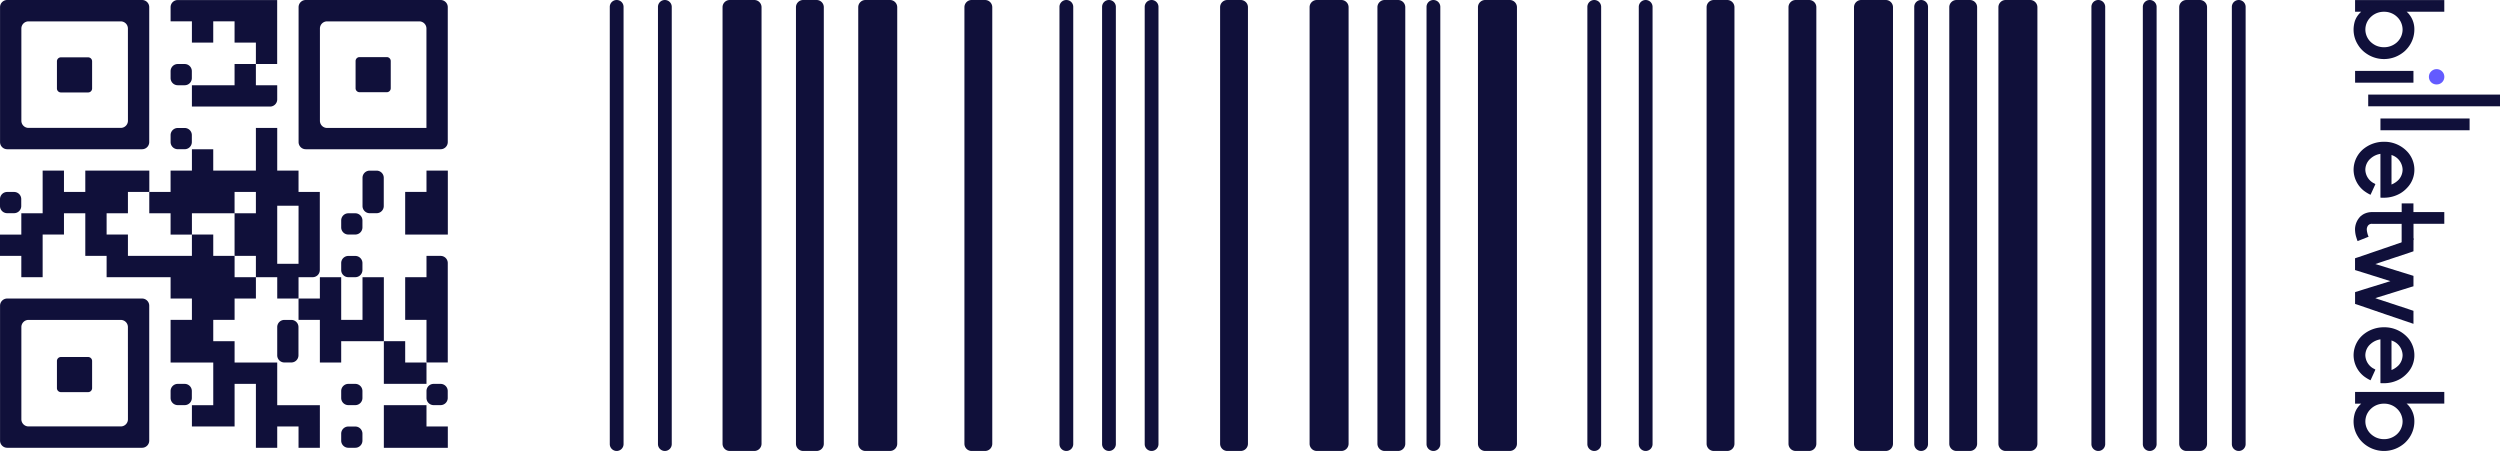 <svg id="Groupe_84" data-name="Groupe 84" xmlns="http://www.w3.org/2000/svg" xmlns:xlink="http://www.w3.org/1999/xlink" width="209.706" height="37.828" viewBox="0 0 209.706 37.828">
  <defs>
    <clipPath id="clip-path">
      <path id="Tracé_2152" data-name="Tracé 2152" d="M0,14.6H137.219V-23.232H0Z" transform="translate(0 23.232)" fill="#10103a"/>
    </clipPath>
    <clipPath id="clip-path-2">
      <path id="Tracé_2101" data-name="Tracé 2101" d="M0,14.332H37.564V-23.232H0Z" transform="translate(0 23.232)" fill="#10103a"/>
    </clipPath>
    <clipPath id="clip-path-8">
      <path id="Tracé_2155" data-name="Tracé 2155" d="M0,14.6H12.281V-23.232H0Z" transform="translate(0 23.232)" fill="#10103a"/>
    </clipPath>
  </defs>
  <g id="Barcode" transform="translate(51.15 0)">
    <g id="Groupe_70" data-name="Groupe 70" transform="translate(0 0)" clip-path="url(#clip-path)">
      <g id="Groupe_44" data-name="Groupe 44" transform="translate(0 0)">
        <path id="Tracé_2126" data-name="Tracé 2126" d="M.223,0A.578.578,0,0,0-.355.578V37.25a.578.578,0,1,0,1.156,0V.578A.578.578,0,0,0,.223,0" transform="translate(0.355)" fill="#10103a"/>
      </g>
      <g id="Groupe_45" data-name="Groupe 45" transform="translate(4.042 0)">
        <path id="Tracé_2127" data-name="Tracé 2127" d="M.223,0A.578.578,0,0,0-.355.578V37.25a.578.578,0,1,0,1.156,0V.578A.578.578,0,0,0,.223,0" transform="translate(0.355)" fill="#10103a"/>
      </g>
      <g id="Groupe_46" data-name="Groupe 46" transform="translate(136.063 0)">
        <path id="Tracé_2128" data-name="Tracé 2128" d="M.223,0A.578.578,0,0,0-.355.578V37.25a.578.578,0,1,0,1.156,0V.578A.578.578,0,0,0,.223,0" transform="translate(0.355)" fill="#10103a"/>
      </g>
      <g id="Groupe_47" data-name="Groupe 47" transform="translate(128.596 0)">
        <path id="Tracé_2129" data-name="Tracé 2129" d="M.223,0A.578.578,0,0,0-.355.578V37.25a.578.578,0,1,0,1.156,0V.578A.578.578,0,0,0,.223,0" transform="translate(0.355)" fill="#10103a"/>
      </g>
      <g id="Groupe_48" data-name="Groupe 48" transform="translate(37.72 0)">
        <path id="Tracé_2130" data-name="Tracé 2130" d="M.223,0A.578.578,0,0,0-.355.578V37.25a.578.578,0,1,0,1.156,0V.578A.578.578,0,0,0,.223,0" transform="translate(0.355)" fill="#10103a"/>
      </g>
      <g id="Groupe_49" data-name="Groupe 49" transform="translate(41.295 0)">
        <path id="Tracé_2131" data-name="Tracé 2131" d="M.223,0A.578.578,0,0,0-.355.578V37.25a.578.578,0,1,0,1.156,0V.578A.578.578,0,0,0,.223,0" transform="translate(0.355)" fill="#10103a"/>
      </g>
      <g id="Groupe_50" data-name="Groupe 50" transform="translate(44.87 0)">
        <path id="Tracé_2132" data-name="Tracé 2132" d="M.223,0A.578.578,0,0,0-.355.578V37.25a.578.578,0,1,0,1.156,0V.578A.578.578,0,0,0,.223,0" transform="translate(0.355)" fill="#10103a"/>
      </g>
      <g id="Groupe_51" data-name="Groupe 51" transform="translate(124.283 0)">
        <path id="Tracé_2133" data-name="Tracé 2133" d="M.223,0A.578.578,0,0,0-.355.578V37.25a.578.578,0,1,0,1.156,0V.578A.578.578,0,0,0,.223,0" transform="translate(0.355)" fill="#10103a"/>
      </g>
      <g id="Groupe_52" data-name="Groupe 52" transform="translate(86.315 0)">
        <path id="Tracé_2134" data-name="Tracé 2134" d="M.223,0A.578.578,0,0,0-.355.578V37.25a.578.578,0,1,0,1.156,0V.578A.578.578,0,0,0,.223,0" transform="translate(0.355)" fill="#10103a"/>
      </g>
      <g id="Groupe_53" data-name="Groupe 53" transform="translate(109.421 0)">
        <path id="Tracé_2135" data-name="Tracé 2135" d="M.223,0A.578.578,0,0,0-.355.578V37.25a.578.578,0,1,0,1.156,0V.578A.578.578,0,0,0,.223,0" transform="translate(0.355)" fill="#10103a"/>
      </g>
      <g id="Groupe_54" data-name="Groupe 54" transform="translate(82.002 0)">
        <path id="Tracé_2136" data-name="Tracé 2136" d="M.223,0A.578.578,0,0,0-.355.578V37.25a.578.578,0,1,0,1.156,0V.578A.578.578,0,0,0,.223,0" transform="translate(0.355)" fill="#10103a"/>
      </g>
      <g id="Groupe_55" data-name="Groupe 55" transform="translate(68.511 0)">
        <path id="Tracé_2137" data-name="Tracé 2137" d="M.223,0A.578.578,0,0,0-.355.578V37.25a.578.578,0,1,0,1.156,0V.578A.578.578,0,0,0,.223,0" transform="translate(0.355)" fill="#10103a"/>
      </g>
      <g id="Groupe_56" data-name="Groupe 56" transform="translate(9.459 0)">
        <path id="Tracé_2138" data-name="Tracé 2138" d="M.234,0A.607.607,0,0,0-.373.607V37.221a.607.607,0,0,0,.607.607H2.289a.609.609,0,0,0,.609-.607V.607A.609.609,0,0,0,2.289,0Z" transform="translate(0.373)" fill="#10103a"/>
      </g>
      <g id="Groupe_57" data-name="Groupe 57" transform="translate(20.841 0)">
        <path id="Tracé_2139" data-name="Tracé 2139" d="M.234,0A.607.607,0,0,0-.373.607V37.221a.607.607,0,0,0,.607.607H2.289a.609.609,0,0,0,.609-.607V.607A.609.609,0,0,0,2.289,0Z" transform="translate(0.373)" fill="#10103a"/>
      </g>
      <g id="Groupe_58" data-name="Groupe 58" transform="translate(72.825 0)">
        <path id="Tracé_2140" data-name="Tracé 2140" d="M.234,0A.607.607,0,0,0-.373.607V37.221a.607.607,0,0,0,.607.607H2.289a.609.609,0,0,0,.609-.607V.607A.609.609,0,0,0,2.289,0Z" transform="translate(0.373)" fill="#10103a"/>
      </g>
      <g id="Groupe_59" data-name="Groupe 59" transform="translate(116.481 0)">
        <path id="Tracé_2141" data-name="Tracé 2141" d="M.234,0A.607.607,0,0,0-.373.607V37.221a.607.607,0,0,0,.607.607H2.289a.609.609,0,0,0,.609-.607V.607A.609.609,0,0,0,2.289,0Z" transform="translate(0.373)" fill="#10103a"/>
      </g>
      <g id="Groupe_60" data-name="Groupe 60" transform="translate(104.368 0)">
        <path id="Tracé_2142" data-name="Tracé 2142" d="M.234,0A.607.607,0,0,0-.373.607V37.221a.607.607,0,0,0,.607.607H2.289a.609.609,0,0,0,.609-.607V.607A.609.609,0,0,0,2.289,0Z" transform="translate(0.373)" fill="#10103a"/>
      </g>
      <g id="Groupe_61" data-name="Groupe 61" transform="translate(58.702 0)">
        <path id="Tracé_2143" data-name="Tracé 2143" d="M.234,0A.607.607,0,0,0-.373.607V37.221a.607.607,0,0,0,.607.607H2.289a.609.609,0,0,0,.609-.607V.607A.609.609,0,0,0,2.289,0Z" transform="translate(0.373)" fill="#10103a"/>
      </g>
      <g id="Groupe_62" data-name="Groupe 62" transform="translate(15.617 0)">
        <path id="Tracé_2144" data-name="Tracé 2144" d="M.234,0A.607.607,0,0,0-.373.607V37.221a.607.607,0,0,0,.607.607H1.356a.607.607,0,0,0,.607-.607V.607A.607.607,0,0,0,1.356,0Z" transform="translate(0.373)" fill="#10103a"/>
      </g>
      <g id="Groupe_63" data-name="Groupe 63" transform="translate(29.748 0)">
        <path id="Tracé_2145" data-name="Tracé 2145" d="M.234,0A.607.607,0,0,0-.373.607V37.221a.607.607,0,0,0,.607.607H1.356a.607.607,0,0,0,.607-.607V.607A.607.607,0,0,0,1.356,0Z" transform="translate(0.373)" fill="#10103a"/>
      </g>
      <g id="Groupe_64" data-name="Groupe 64" transform="translate(51.195 0)">
        <path id="Tracé_2146" data-name="Tracé 2146" d="M.234,0A.607.607,0,0,0-.373.607V37.221a.607.607,0,0,0,.607.607H1.356a.607.607,0,0,0,.607-.607V.607A.607.607,0,0,0,1.356,0Z" transform="translate(0.373)" fill="#10103a"/>
      </g>
      <g id="Groupe_65" data-name="Groupe 65" transform="translate(64.392 0)">
        <path id="Tracé_2147" data-name="Tracé 2147" d="M.234,0A.607.607,0,0,0-.373.607V37.221a.607.607,0,0,0,.607.607H1.356a.607.607,0,0,0,.607-.607V.607A.607.607,0,0,0,1.356,0Z" transform="translate(0.373)" fill="#10103a"/>
      </g>
      <g id="Groupe_66" data-name="Groupe 66" transform="translate(92.004 0)">
        <path id="Tracé_2148" data-name="Tracé 2148" d="M.234,0A.607.607,0,0,0-.373.607V37.221a.607.607,0,0,0,.607.607H1.356a.607.607,0,0,0,.607-.607V.607A.607.607,0,0,0,1.356,0Z" transform="translate(0.373)" fill="#10103a"/>
      </g>
      <g id="Groupe_67" data-name="Groupe 67" transform="translate(98.873 0)">
        <path id="Tracé_2149" data-name="Tracé 2149" d="M.234,0A.607.607,0,0,0-.373.607V37.221a.607.607,0,0,0,.607.607H1.356a.607.607,0,0,0,.607-.607V.607A.607.607,0,0,0,1.356,0Z" transform="translate(0.373)" fill="#10103a"/>
      </g>
      <g id="Groupe_68" data-name="Groupe 68" transform="translate(112.36 0)">
        <path id="Tracé_2150" data-name="Tracé 2150" d="M.234,0A.607.607,0,0,0-.373.607V37.221a.607.607,0,0,0,.607.607H1.356a.607.607,0,0,0,.607-.607V.607A.607.607,0,0,0,1.356,0Z" transform="translate(0.373)" fill="#10103a"/>
      </g>
      <g id="Groupe_69" data-name="Groupe 69" transform="translate(131.647 0)">
        <path id="Tracé_2151" data-name="Tracé 2151" d="M.234,0A.607.607,0,0,0-.373.607V37.221a.607.607,0,0,0,.607.607H1.356a.607.607,0,0,0,.607-.607V.607A.607.607,0,0,0,1.356,0Z" transform="translate(0.373)" fill="#10103a"/>
      </g>
    </g>
  </g>
  <g id="QR_code" data-name="QR code" transform="translate(0 0)">
    <g id="Groupe_18" data-name="Groupe 18" transform="translate(0 0)" clip-path="url(#clip-path-2)">
      <g id="Groupe_11" data-name="Groupe 11" transform="translate(14.31 0)">
        <path id="Tracé_2094" data-name="Tracé 2094" d="M0,.23a.6.6,0,0,1,.6-.6h8.34V4.993H7.155V3.2H5.366V1.415H3.577V3.2H1.788V1.415H0Z" transform="translate(0 0.373)" fill="#10103a"/>
      </g>
      <g id="Groupe_12" data-name="Groupe 12" transform="translate(0.001 0)">
        <path id="Tracé_2095" data-name="Tracé 2095" d="M.23,0a.6.6,0,0,0-.6.6V11.918a.6.6,0,0,0,.6.6H11.544a.6.6,0,0,0,.6-.6V.6a.6.6,0,0,0-.6-.6ZM10.358,10.128a.6.6,0,0,1-.6.6H2.018a.6.6,0,0,1-.6-.6V2.393a.6.6,0,0,1,.6-.6H9.755a.6.6,0,0,1,.6.6Z" transform="translate(0.373)" fill="#10103a"/>
      </g>
      <g id="Groupe_13" data-name="Groupe 13" transform="translate(25.043 0)">
        <path id="Tracé_2096" data-name="Tracé 2096" d="M.23,0a.6.6,0,0,0-.6.6V11.918a.6.6,0,0,0,.6.6H11.544a.6.6,0,0,0,.6-.6V.6a.6.6,0,0,0-.6-.6ZM10.358,10.733H2.02a.6.6,0,0,1-.6-.6V2.393a.6.6,0,0,1,.6-.6H9.755a.6.6,0,0,1,.6.6v8.34Z" transform="translate(0.373)" fill="#10103a"/>
      </g>
      <g id="Groupe_14" data-name="Groupe 14" transform="translate(29.827 4.785)">
        <path id="Tracé_2097" data-name="Tracé 2097" d="M0,.126A.332.332,0,0,1,.331-.2H2.619a.332.332,0,0,1,.331.331V2.414a.332.332,0,0,1-.331.331H.331A.332.332,0,0,1,0,2.414Z" transform="translate(0 0.205)" fill="#10103a"/>
      </g>
      <g id="Groupe_15" data-name="Groupe 15" transform="translate(14.31 5.367)">
        <path id="Tracé_2098" data-name="Tracé 2098" d="M0,.23a.6.6,0,0,1,.6-.6h.582a.6.6,0,0,1,.6.6v.58a.6.6,0,0,1-.6.6H.6a.6.6,0,0,1-.6-.6Z" transform="translate(0 0.373)" fill="#10103a"/>
      </g>
      <g id="Groupe_16" data-name="Groupe 16" transform="translate(16.098 5.366)">
        <path id="Tracé_2099" data-name="Tracé 2099" d="M1.365,0H3.153V1.788H4.942V2.973a.6.6,0,0,1-.6.6H-2.213V1.788H1.365Z" transform="translate(2.213)" fill="#10103a"/>
      </g>
      <g id="Groupe_17" data-name="Groupe 17" transform="translate(14.31 10.733)">
        <path id="Tracé_2100" data-name="Tracé 2100" d="M0,.23a.6.6,0,0,1,.6-.6h.582a.6.6,0,0,1,.6.6v.58a.6.6,0,0,1-.6.6H.6a.6.6,0,0,1-.6-.6Z" transform="translate(0 0.373)" fill="#10103a"/>
      </g>
    </g>
    <g id="Groupe_19" data-name="Groupe 19" transform="translate(0 14.31)">
      <path id="Tracé_2102" data-name="Tracé 2102" d="M2.73,0V1.788H.941V0H-.848V3.577H-2.637v1.79H-4.425V7.155h1.788V8.943H-.848V5.366H.941V3.577H2.73V7.155H4.518V8.943H9.885v1.788h1.788v1.792H9.885V16.1h3.578v3.578h-1.79v1.787h3.58V17.888h1.788v5.366h1.788v-1.79h1.788v1.79h1.79V19.678H18.829V16.1H15.253V14.311h-1.79V12.523h1.79V10.731h1.788V8.943H15.253V7.155h-1.79V5.366h-1.79V7.155H6.306V5.366H4.518V3.577H6.306V1.788H8.1V0Z" transform="translate(4.425)" fill="#10103a"/>
    </g>
    <g id="Groupe_21" data-name="Groupe 21" transform="translate(0 0)" clip-path="url(#clip-path-2)">
      <g id="Groupe_20" data-name="Groupe 20" transform="translate(30.409 14.311)">
        <path id="Tracé_2103" data-name="Tracé 2103" d="M0,.23a.6.6,0,0,1,.6-.6h.582a.6.6,0,0,1,.6.6V2.6a.6.6,0,0,1-.6.6H.6A.6.6,0,0,1,0,2.6Z" transform="translate(0 0.373)" fill="#10103a"/>
      </g>
    </g>
    <g id="Groupe_22" data-name="Groupe 22" transform="translate(33.987 14.31)">
      <path id="Tracé_2105" data-name="Tracé 2105" d="M.682,0V1.788H-1.106V5.366H2.472V0Z" transform="translate(1.106)" fill="#10103a"/>
    </g>
    <g id="Groupe_28" data-name="Groupe 28" transform="translate(0 0)" clip-path="url(#clip-path-2)">
      <g id="Groupe_23" data-name="Groupe 23" transform="translate(0 16.099)">
        <path id="Tracé_2106" data-name="Tracé 2106" d="M0,.23a.6.6,0,0,1,.6-.6h.582a.6.6,0,0,1,.6.6v.58a.6.6,0,0,1-.6.6H.6a.6.6,0,0,1-.6-.6Z" transform="translate(0 0.373)" fill="#10103a"/>
      </g>
      <g id="Groupe_24" data-name="Groupe 24" transform="translate(12.521 10.732)">
        <path id="Tracé_2107" data-name="Tracé 2107" d="M4.777,2.047h0V.259H2.989V-3.319H1.2V.259H-2.378V-1.529H-4.166V.259h-1.79V2.047H-7.744V3.836h1.788v1.79h1.79V3.836H-.589V2.047H1.2V3.836H-.589V7.414H1.2V9.2h1.79v1.788H4.777V9.2H5.962a.6.6,0,0,0,.6-.6V2.047Zm0,6.033H2.989l0-4.875h1.79Z" transform="translate(7.744 3.319)" fill="#10103a"/>
      </g>
      <g id="Groupe_25" data-name="Groupe 25" transform="translate(28.62 17.888)">
        <path id="Tracé_2108" data-name="Tracé 2108" d="M0,.23a.6.6,0,0,1,.6-.6h.582a.6.6,0,0,1,.6.6V.812a.6.6,0,0,1-.6.6H.6a.6.6,0,0,1-.6-.6Z" transform="translate(0 0.373)" fill="#10103a"/>
      </g>
      <g id="Groupe_26" data-name="Groupe 26" transform="translate(28.62 21.466)">
        <path id="Tracé_2109" data-name="Tracé 2109" d="M0,.23a.6.6,0,0,1,.6-.6h.582a.6.6,0,0,1,.6.6V.812a.6.6,0,0,1-.6.6H.6a.6.6,0,0,1-.6-.6Z" transform="translate(0 0.373)" fill="#10103a"/>
      </g>
      <g id="Groupe_27" data-name="Groupe 27" transform="translate(33.987 21.465)">
        <path id="Tracé_2110" data-name="Tracé 2110" d="M.682,0H1.867a.6.6,0,0,1,.6.6v8.34H.682V5.366H-1.106V1.788H.682Z" transform="translate(1.106)" fill="#10103a"/>
      </g>
    </g>
    <g id="Groupe_29" data-name="Groupe 29" transform="translate(25.042 23.254)">
      <path id="Tracé_2112" data-name="Tracé 2112" d="M.683,0H2.471V3.578H4.259V0h1.79V5.366H2.471V7.155H.683V3.578h-1.79V1.788H.683Z" transform="translate(1.107)" fill="#10103a"/>
    </g>
    <g id="Groupe_32" data-name="Groupe 32" transform="translate(0 0)" clip-path="url(#clip-path-2)">
      <g id="Groupe_30" data-name="Groupe 30" transform="translate(0.001 25.042)">
        <path id="Tracé_2113" data-name="Tracé 2113" d="M.23,0a.6.6,0,0,0-.6.6V11.918a.6.6,0,0,0,.6.6H11.544a.6.6,0,0,0,.6-.6V.6a.6.6,0,0,0-.6-.6ZM10.358,10.128a.6.6,0,0,1-.6.6H2.018a.6.6,0,0,1-.6-.6V2.393a.6.6,0,0,1,.6-.6H9.755a.6.6,0,0,1,.6.6Z" transform="translate(0.373)" fill="#10103a"/>
      </g>
      <g id="Groupe_31" data-name="Groupe 31" transform="translate(23.254 26.832)">
        <path id="Tracé_2114" data-name="Tracé 2114" d="M0,.23a.6.6,0,0,1,.6-.6h.582a.6.6,0,0,1,.6.6V2.6a.6.6,0,0,1-.6.6H.6A.6.6,0,0,1,0,2.6Z" transform="translate(0 0.373)" fill="#10103a"/>
      </g>
    </g>
    <g id="Groupe_33" data-name="Groupe 33" transform="translate(32.198 28.619)">
      <path id="Tracé_2116" data-name="Tracé 2116" d="M0,0H1.79V1.79H3.577V3.578H0Z" fill="#10103a"/>
    </g>
    <g id="Groupe_37" data-name="Groupe 37" transform="translate(0 0)" clip-path="url(#clip-path-2)">
      <g id="Groupe_34" data-name="Groupe 34" transform="translate(14.31 32.198)">
        <path id="Tracé_2117" data-name="Tracé 2117" d="M0,.23a.6.6,0,0,1,.6-.6h.582a.6.6,0,0,1,.6.6V.812a.6.6,0,0,1-.6.6H.6a.6.6,0,0,1-.6-.6Z" transform="translate(0 0.373)" fill="#10103a"/>
      </g>
      <g id="Groupe_35" data-name="Groupe 35" transform="translate(28.62 32.198)">
        <path id="Tracé_2118" data-name="Tracé 2118" d="M0,.23a.6.6,0,0,1,.6-.6h.582a.6.6,0,0,1,.6.6V.812a.6.6,0,0,1-.6.6H.6a.6.6,0,0,1-.6-.6Z" transform="translate(0 0.373)" fill="#10103a"/>
      </g>
      <g id="Groupe_36" data-name="Groupe 36" transform="translate(35.775 32.198)">
        <path id="Tracé_2119" data-name="Tracé 2119" d="M0,.23a.6.6,0,0,1,.6-.6h.582a.6.6,0,0,1,.6.6V.812a.6.6,0,0,1-.6.6H.6a.6.6,0,0,1-.6-.6Z" transform="translate(0 0.373)" fill="#10103a"/>
      </g>
    </g>
    <g id="Groupe_38" data-name="Groupe 38" transform="translate(32.198 33.987)">
      <path id="Tracé_2121" data-name="Tracé 2121" d="M0,0V3.577H5.366V1.787H3.577V0Z" fill="#10103a"/>
    </g>
    <g id="Groupe_42" data-name="Groupe 42" transform="translate(0 0)" clip-path="url(#clip-path-2)">
      <g id="Groupe_39" data-name="Groupe 39" transform="translate(28.62 35.775)">
        <path id="Tracé_2122" data-name="Tracé 2122" d="M0,.23a.6.6,0,0,1,.6-.6h.582a.6.6,0,0,1,.6.6V.812a.6.6,0,0,1-.6.6H.6a.6.6,0,0,1-.6-.6Z" transform="translate(0 0.373)" fill="#10103a"/>
      </g>
      <g id="Groupe_40" data-name="Groupe 40" transform="translate(4.776 4.805)">
        <path id="Tracé_2123" data-name="Tracé 2123" d="M0,.126A.332.332,0,0,1,.331-.2H2.619a.332.332,0,0,1,.331.331V2.414a.332.332,0,0,1-.331.331H.331A.332.332,0,0,1,0,2.414Z" transform="translate(0 0.205)" fill="#10103a"/>
      </g>
      <g id="Groupe_41" data-name="Groupe 41" transform="translate(4.776 29.942)">
        <path id="Tracé_2124" data-name="Tracé 2124" d="M0,.126A.332.332,0,0,1,.331-.2H2.619a.332.332,0,0,1,.331.331V2.414a.332.332,0,0,1-.331.331H.331A.332.332,0,0,1,0,2.414Z" transform="translate(0 0.205)" fill="#10103a"/>
      </g>
    </g>
  </g>
  <g id="Billetweb_logo" data-name="Billetweb logo" transform="translate(197.425 0)">
    <g id="Groupe_74" data-name="Groupe 74" transform="translate(0 0)" clip-path="url(#clip-path-8)">
      <g id="Groupe_72" data-name="Groupe 72" transform="translate(-0.001 0)">
        <path id="Tracé_2153" data-name="Tracé 2153" d="M2.936,0V.979l0,0H-.229v0a1.159,1.159,0,0,1,.21.21A1.986,1.986,0,0,1,.425,2.472v0A2.412,2.412,0,0,1-.112,3.994a3.06,3.06,0,0,1-.249.272,2.709,2.709,0,0,1-.814.506,2.608,2.608,0,0,1-.951.179,2.6,2.6,0,0,1-1.242-.318,2.818,2.818,0,0,1-.423-.287,2.671,2.671,0,0,1-.322-.322A2.262,2.262,0,0,1-4.3,3.76,2.366,2.366,0,0,1-4.673,2.5V2.431a2.567,2.567,0,0,1,.107-.661,1.9,1.9,0,0,1,.16-.347,2.234,2.234,0,0,1,.2-.27c.052-.055.107-.112.169-.169h-.511V0h7.48ZM-2.115.984h-.026a1.574,1.574,0,0,0-.926.3,1.913,1.913,0,0,0-.213.189l-.083.093a1.721,1.721,0,0,0-.179.282,1.481,1.481,0,0,0-.142.619A1.449,1.449,0,0,0-3.2,3.55a1.7,1.7,0,0,0,.392.261,1.617,1.617,0,0,0,.676.148h.021a1.6,1.6,0,0,0,1.042-.383A1.458,1.458,0,0,0-.562,2.451a1.487,1.487,0,0,0-.163-.638A1.469,1.469,0,0,0-.939,1.5a2.012,2.012,0,0,0-.189-.179A1.554,1.554,0,0,0-2.115.984" transform="translate(4.673 0.003)" fill="#10103a"/>
      </g>
      <g id="Groupe_73" data-name="Groupe 73" transform="translate(6.32 5.8)">
        <path id="Tracé_2154" data-name="Tracé 2154" d="M.5.241V.281A.641.641,0,0,1,.323.706.639.639,0,0,1-.132.9H-.162A.639.639,0,0,1-.592.731a.636.636,0,0,1-.2-.454V.246a.618.618,0,0,1,.179-.43.69.69,0,0,1,.2-.143A.609.609,0,0,1-.167-.383h.041a.643.643,0,0,1,.44.189L.38-.118A.65.65,0,0,1,.5.241" transform="translate(0.791 0.383)" fill="#635bff"/>
      </g>
    </g>
    <g id="Groupe_75" data-name="Groupe 75" transform="translate(0.123 5.947)">
      <path id="Tracé_2156" data-name="Tracé 2156" d="M0,0,0,.007V.988l0,0H4.895V0Z" transform="translate(0.003)" fill="#10103a"/>
    </g>
    <g id="Groupe_76" data-name="Groupe 76" transform="translate(1.223 7.934)">
      <path id="Tracé_2157" data-name="Tracé 2157" d="M0,0,0,.007V.982l0,0H11.055V0Z" transform="translate(0.003)" fill="#10103a"/>
    </g>
    <g id="Groupe_77" data-name="Groupe 77" transform="translate(2.249 9.939)">
      <path id="Tracé_2158" data-name="Tracé 2158" d="M0,0,0,0V.982L0,.987H7.478l0,0V0l0,0Z" transform="translate(0.004)" fill="#10103a"/>
    </g>
    <g id="Groupe_83" data-name="Groupe 83" transform="translate(0 0)" clip-path="url(#clip-path-8)">
      <g id="Groupe_78" data-name="Groupe 78" transform="translate(0 11.892)">
        <path id="Tracé_2159" data-name="Tracé 2159" d="M1.967.876v.148a2.17,2.17,0,0,1-.6,1.436A2.563,2.563,0,0,1,.8,2.926,2.762,2.762,0,0,1-.584,3.3H-.737c-.1,0-.143-.007-.143-.02V-.381A1.6,1.6,0,0,0-1.7.006a1.254,1.254,0,0,0-.446.941,1.318,1.318,0,0,0,.671,1.115.752.752,0,0,1,.173.1q-.4.879-.409.891a3.21,3.21,0,0,1-.536-.322A2.263,2.263,0,0,1-3.131.957V.938A2.264,2.264,0,0,1-2.195-.873a2.7,2.7,0,0,1,1.6-.521h.02a2.627,2.627,0,0,1,2.026.915A2.227,2.227,0,0,1,1.967.876M.049-.29V2.19H.056a1.743,1.743,0,0,0,.593-.4A1.279,1.279,0,0,0,.98.943,1.325,1.325,0,0,0,.24-.209Z" transform="translate(3.131 1.394)" fill="#10103a"/>
      </g>
      <g id="Groupe_79" data-name="Groupe 79" transform="translate(0.123 17.059)">
        <path id="Tracé_2160" data-name="Tracé 2160" d="M2.888.282v.982l0,0H.306V2.6l-.995.335,0-.394V1.269h-2.47a.387.387,0,0,0-.383.194.584.584,0,0,0-.072.277,1.808,1.808,0,0,0,.134.568l.02.041-.925.368c-.034-.083-.078-.215-.134-.4A2.441,2.441,0,0,1-4.6,1.744v-.01a1.565,1.565,0,0,1,.3-.91A1.737,1.737,0,0,1-4.138.635l.114-.088A1.068,1.068,0,0,1-3.815.421,1.523,1.523,0,0,1-3.192.282H-.686V-.444l0,0H.3l0,0V.282Z" transform="translate(4.597 0.449)" fill="#10103a"/>
      </g>
      <g id="Groupe_80" data-name="Groupe 80" transform="translate(0.123 19.989)">
        <path id="Tracé_2161" data-name="Tracé 2161" d="M1.891.42s-.12.044-.358.124L-.9,1.352l-.409.138,2.325.72.874.272v.874a.311.311,0,0,1-.086.024l-2.214.69-.9.277a2.956,2.956,0,0,0,.357.127l2.408.793.435.148V6.505h0L-.5,5.693l-2.2-.757-.308-.1V3.851a.482.482,0,0,1,.143-.046q.679-.22,1.319-.414l1.5-.466v0l-2.224-.7-.741-.231V1.008s.091-.034.272-.091L-.62.191,1.638-.586l.256-.083Z" transform="translate(3.009 0.669)" fill="#10103a"/>
      </g>
      <g id="Groupe_81" data-name="Groupe 81" transform="translate(0 27.452)">
        <path id="Tracé_2162" data-name="Tracé 2162" d="M1.967.876v.148a2.17,2.17,0,0,1-.6,1.436A2.563,2.563,0,0,1,.8,2.926,2.762,2.762,0,0,1-.584,3.3H-.737c-.1,0-.143-.007-.143-.02V-.381A1.6,1.6,0,0,0-1.7.006a1.254,1.254,0,0,0-.446.941,1.318,1.318,0,0,0,.671,1.115.752.752,0,0,1,.173.1q-.4.879-.409.891a3.21,3.21,0,0,1-.536-.322A2.263,2.263,0,0,1-3.131.957V.938A2.264,2.264,0,0,1-2.195-.873a2.7,2.7,0,0,1,1.6-.521h.02a2.627,2.627,0,0,1,2.026.915A2.227,2.227,0,0,1,1.967.876M.049-.29V2.19H.056a1.743,1.743,0,0,0,.593-.4A1.279,1.279,0,0,0,.98.943,1.325,1.325,0,0,0,.24-.209Z" transform="translate(3.131 1.394)" fill="#10103a"/>
      </g>
      <g id="Groupe_82" data-name="Groupe 82" transform="translate(-0.001 32.874)">
        <path id="Tracé_2163" data-name="Tracé 2163" d="M2.936,0V.979l0,0H-.229v0a1.159,1.159,0,0,1,.21.21A1.986,1.986,0,0,1,.425,2.472v0A2.412,2.412,0,0,1-.112,3.994a3.06,3.06,0,0,1-.249.272,2.709,2.709,0,0,1-.814.506,2.608,2.608,0,0,1-.951.179,2.6,2.6,0,0,1-1.242-.318,2.7,2.7,0,0,1-.423-.287,2.671,2.671,0,0,1-.322-.322A2.262,2.262,0,0,1-4.3,3.76,2.366,2.366,0,0,1-4.673,2.5V2.431a2.545,2.545,0,0,1,.107-.659,1.862,1.862,0,0,1,.16-.348,2.234,2.234,0,0,1,.2-.27c.052-.055.107-.112.169-.169h-.511V0h7.48ZM-2.115.984h-.026a1.574,1.574,0,0,0-.926.3,1.913,1.913,0,0,0-.213.189l-.083.093a1.721,1.721,0,0,0-.179.282,1.481,1.481,0,0,0-.142.619A1.449,1.449,0,0,0-3.2,3.55a1.7,1.7,0,0,0,.392.261,1.619,1.619,0,0,0,.676.15h.021a1.6,1.6,0,0,0,1.042-.384A1.458,1.458,0,0,0-.562,2.451a1.487,1.487,0,0,0-.163-.638A1.469,1.469,0,0,0-.939,1.5a2.012,2.012,0,0,0-.189-.179A1.554,1.554,0,0,0-2.115.984" transform="translate(4.673 0.003)" fill="#10103a"/>
      </g>
    </g>
  </g>
</svg>
